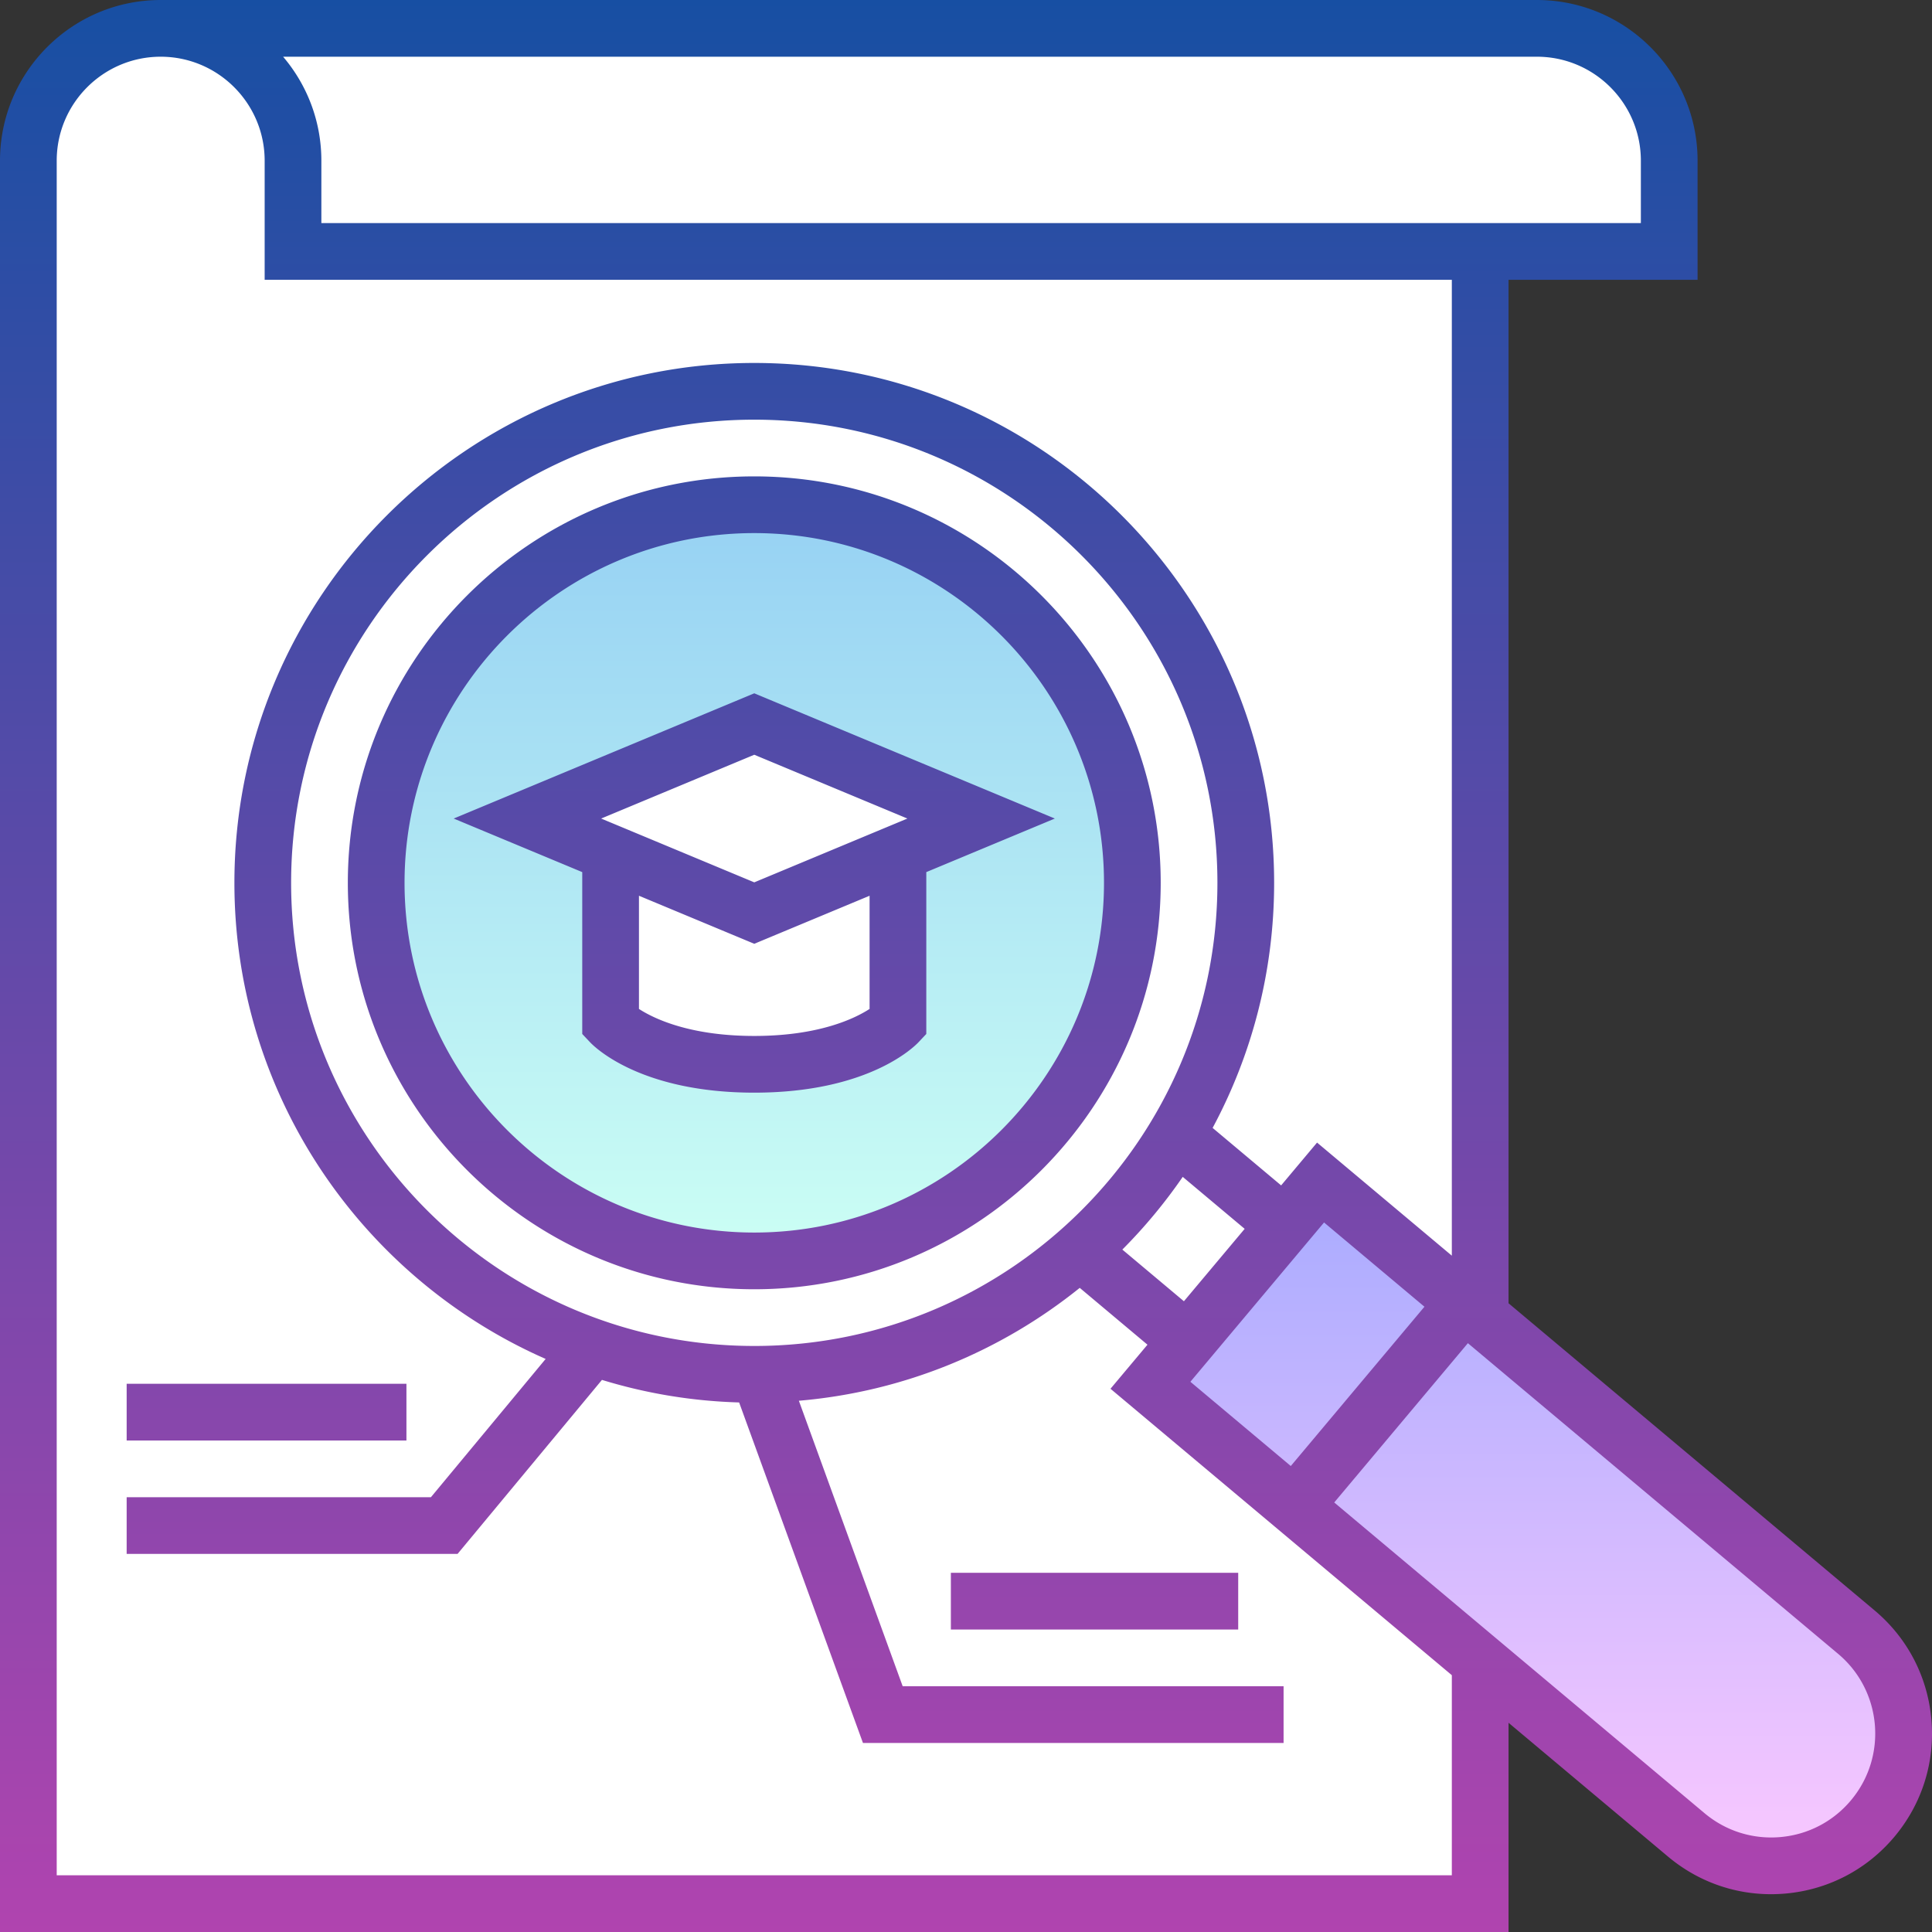 <svg height="512" viewBox="0 0 511.003 511.003" width="512" xmlns="http://www.w3.org/2000/svg"><rect x="0" y="0" width="511.003" height="511.003" fill="#333333" stroke="none"/><linearGradient id="a" gradientUnits="userSpaceOnUse" x1="199.5" x2="199.5" y1="133.502" y2="333.502"><stop offset="0" stop-color="#96d1f3"/><stop offset="1" stop-color="#ccfff4"/></linearGradient><linearGradient id="b" gradientUnits="userSpaceOnUse" x1="403.892" x2="403.892" y1="312.773" y2="493.502"><stop offset="0" stop-color="#a8abff"/><stop offset="1" stop-color="#fac8ff"/></linearGradient><linearGradient id="c" gradientUnits="userSpaceOnUse" x1="255.502" x2="255.502" y1=".002" y2="511.002"><stop offset="0" stop-color="#174fa3"/><stop offset="1" stop-color="#b044af"/></linearGradient><g fill="#fff"><path d="M391.5 7.501v496H7.5v-461c0-19.33 15.67-35 35-35h349z"/><path d="M77.5 42.501v24h364v-24c0-19.33-15.67-35-35-35h-364c19.33 0 35 15.67 35 35zM285.657 330.944l25.72-30.64 28.453 23.885-25.72 30.64z"/><circle cx="199.5" cy="233.501" r="130"/></g><circle cx="199.5" cy="233.501" fill="url(#a)" r="100"/><path d="M259.5 216.501l-60-25-60 25 22 9.167v44.833s10.364 11 38 11 38-11 38-11v-44.833z" fill="#fff"/><path d="M349.279 312.773l141.718 118.916c14.808 12.425 16.739 34.501 4.314 49.309s-34.501 16.739-49.309 4.314L304.283 366.396z" fill="url(#b)"/><path d="M199.5 126.001c-59.275 0-107.5 48.225-107.5 107.5s48.225 107.5 107.5 107.5S307 292.777 307 233.501s-48.225-107.5-107.5-107.5zm0 200c-51.005 0-92.5-41.495-92.5-92.5s41.495-92.5 92.5-92.5 92.5 41.495 92.5 92.5-41.495 92.5-92.5 92.5zm0-142.625L120 216.501l34 14.167v42.81l2.041 2.166c1.288 1.367 13.45 13.357 43.459 13.357s42.171-11.99 43.459-13.357l2.041-2.166v-42.81l34-14.167zm30.5 83.48c-3.898 2.524-13.374 7.146-30.5 7.146s-26.602-4.621-30.5-7.146v-29.938l30.5 12.708 30.5-12.708zm-30.5-33.48L159 216.501l40.5-16.875 40.5 16.875zm311.338 221.42c-.989-11.309-6.323-21.556-15.02-28.853L399 344.704V74.001h50v-31.5c0-23.435-19.065-42.5-42.5-42.5h-364C19.065.001 0 19.067 0 42.501v468.5h399v-55.338l42.181 35.394c7.726 6.482 17.281 9.947 27.246 9.947 1.253 0 2.514-.055 3.776-.165 11.31-.989 21.556-6.323 28.853-15.02s10.77-19.713 9.782-31.023zM406.5 15.001c15.164 0 27.5 12.336 27.5 27.5v16.5H85v-16.5c0-10.479-3.811-20.082-10.121-27.5zm-22.5 481H15v-453.5c0-15.164 12.336-27.5 27.5-27.5S70 27.337 70 42.501v31.5h314v258.116l-35.646-29.911-9.503 11.325-18.121-15.205c10.375-19.325 16.27-41.398 16.27-64.825 0-75.817-61.683-137.5-137.5-137.5S62 157.684 62 233.501c0 56.203 33.901 104.63 82.323 125.93l-30.346 36.57H33.5v15h87.522l38.191-46.026a136.855 136.855 0 0 0 36.282 5.964l32.751 90.063H339.5v-15H238.753l-27.458-75.511c27.977-2.389 53.588-13.189 74.29-29.857l17.913 15.031-9.781 11.656L384 443.077zm-71.174-184.726l16.383 13.747-16.07 19.151-16.287-13.666a138.504 138.504 0 0 0 15.974-19.232zM199.5 356.001c-67.547 0-122.5-54.953-122.5-122.5s54.953-122.5 122.5-122.5S322 165.955 322 233.501s-54.953 122.5-122.5 122.5zm150.703-32.662l26.555 22.282-35.353 42.132-26.555-22.282zm139.362 152.838c-4.722 5.627-11.352 9.079-18.669 9.719-7.327.638-14.446-1.608-20.073-6.329l-97.928-82.171 35.353-42.132 97.927 82.171c11.617 9.746 13.137 27.126 3.39 38.742zM107.5 381.001h-74v-15h74zm144 35h76v15h-76z" fill="url(#c)"/></svg>
